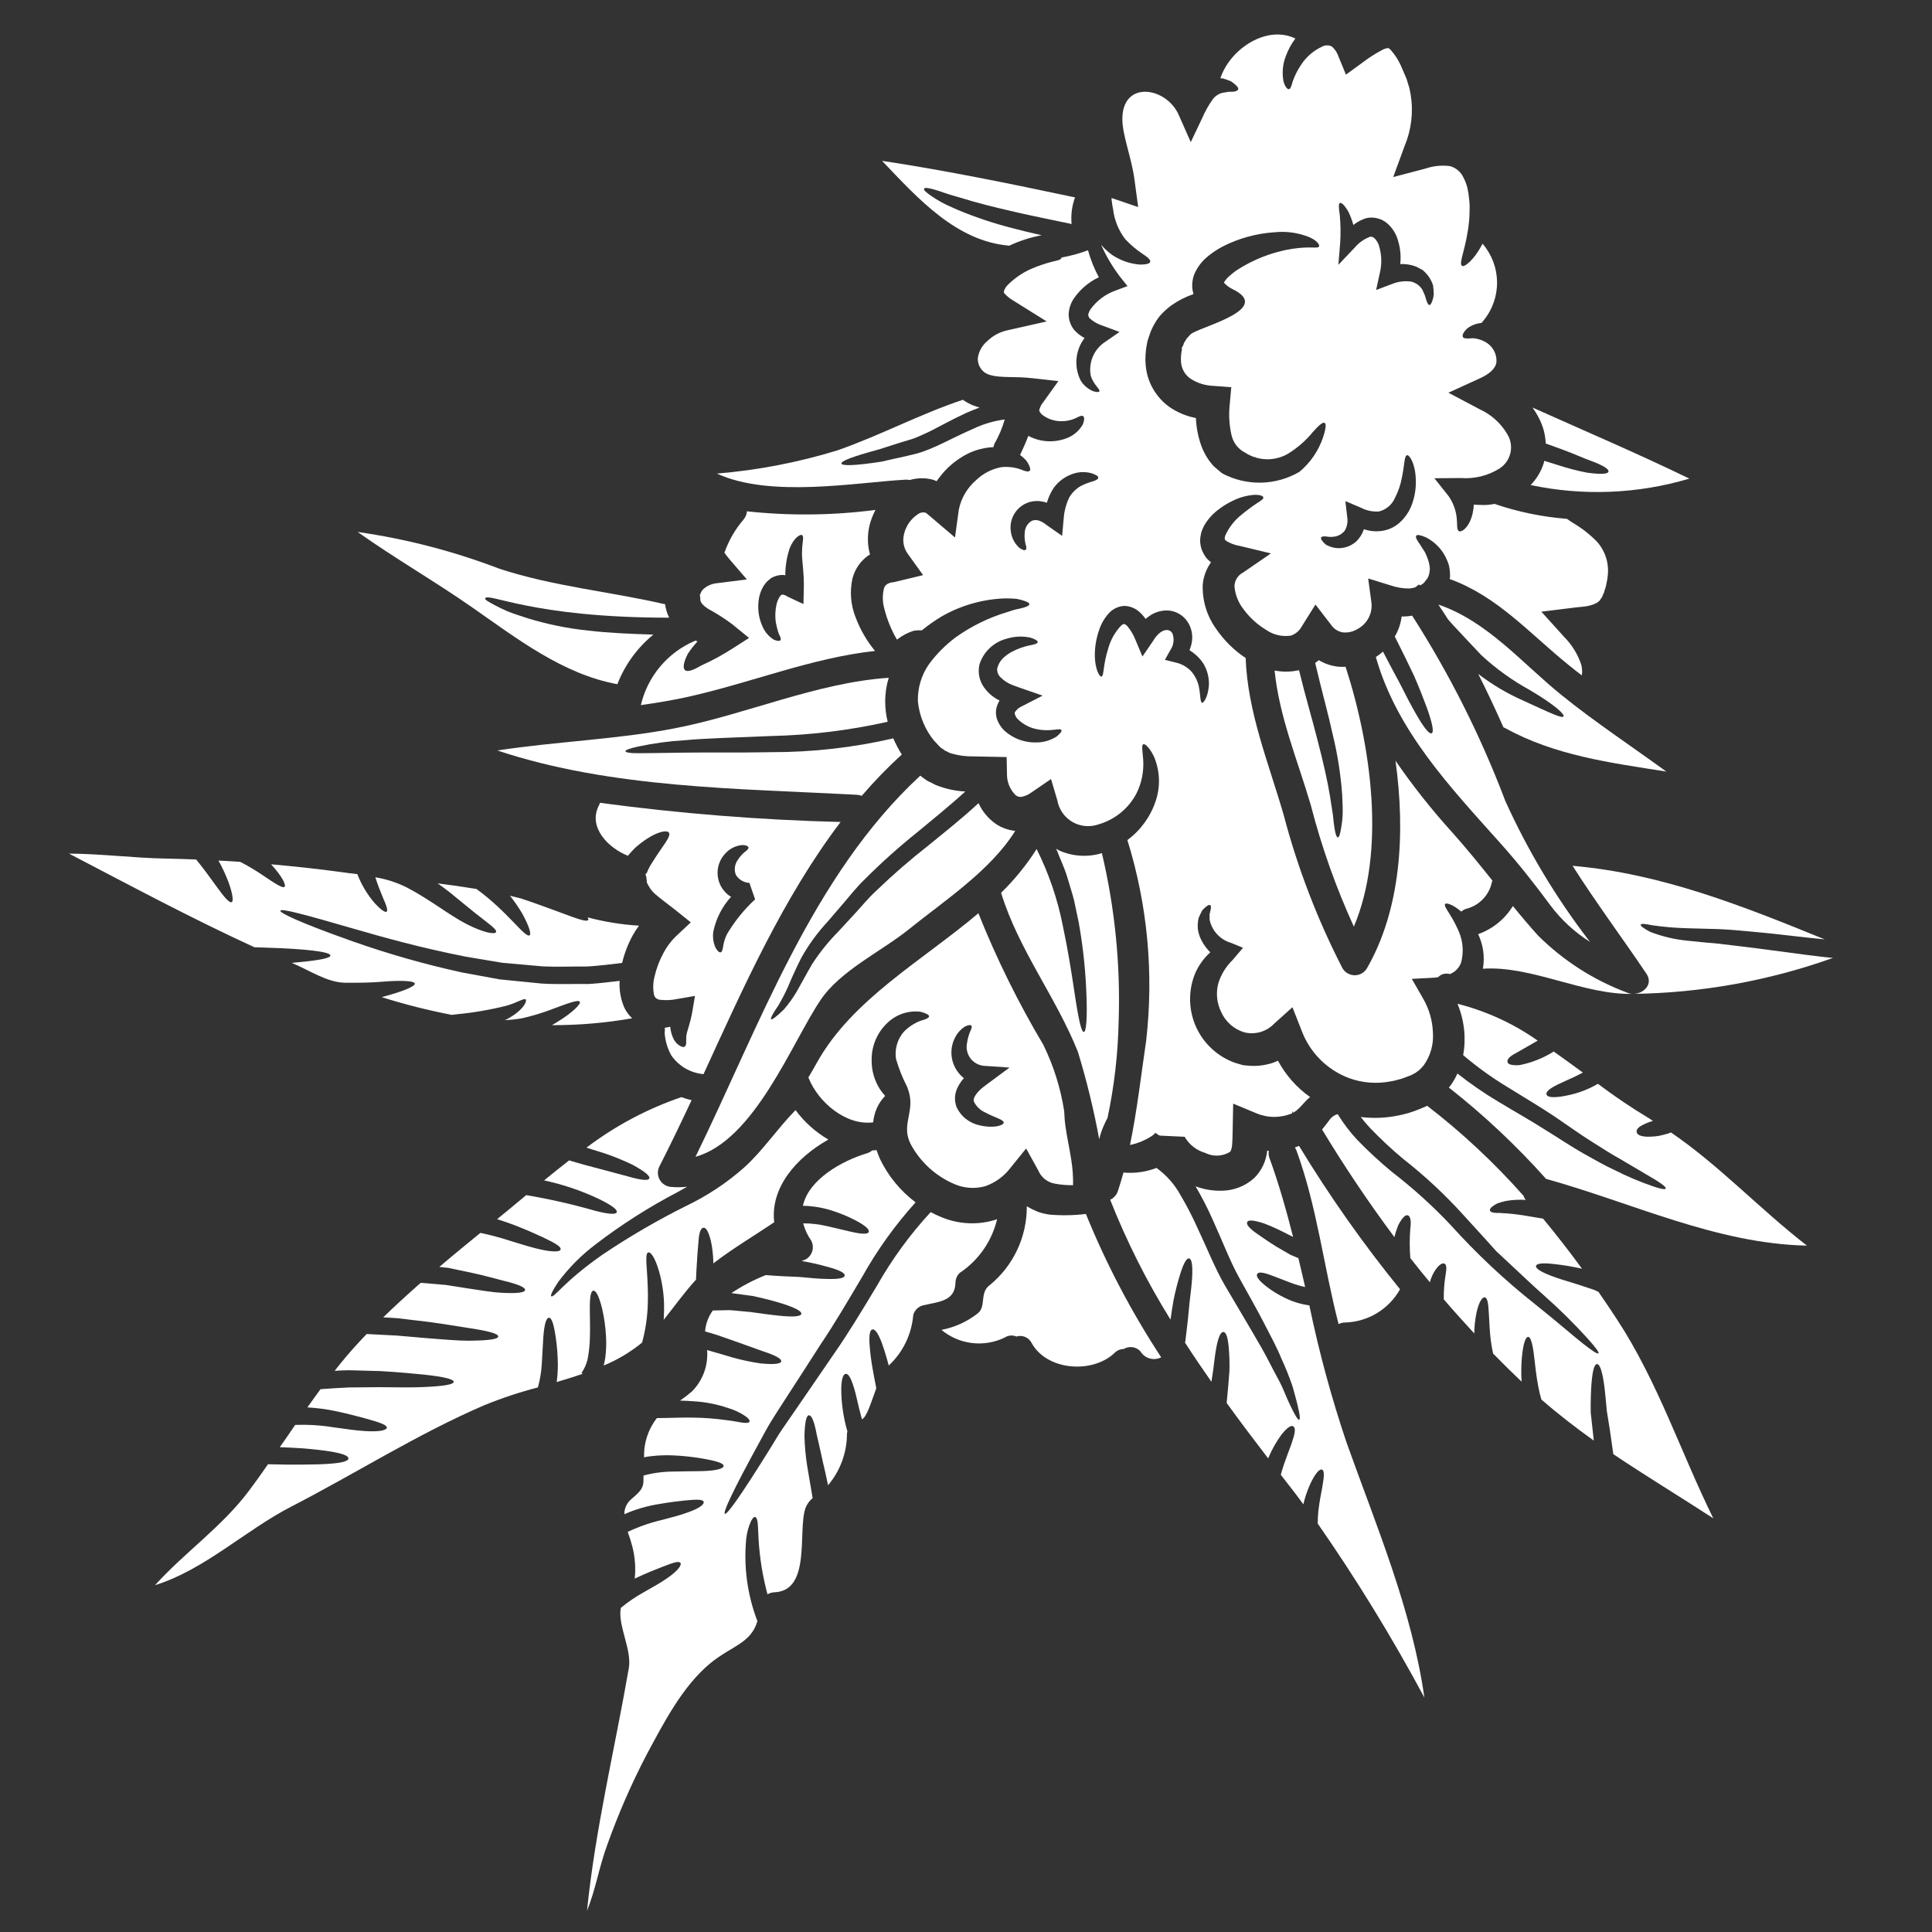 <svg xmlns="http://www.w3.org/2000/svg" fill="none" viewBox="0 0 56 56" height="56" width="56">
<rect x="0" y="0" width="56" height="56" fill="#333333" stroke="none"/>
<path fill="white" d="M23.783 28.988C24.359 28.13 25.557 27.571 26.339 26.94C27.325 26.142 28.715 25.235 29.427 24.083C29.229 24.063 29.038 23.996 28.871 23.886C28.65 23.733 28.474 23.524 28.363 23.28C27.858 23.747 27.356 24.142 26.905 24.51C26.381 24.92 25.879 25.356 25.4 25.818C25.18 26.018 25.003 26.238 24.825 26.432C24.639 26.632 24.465 26.822 24.303 26.998C24.018 27.285 23.764 27.601 23.543 27.94C23.367 28.242 23.222 28.515 23.096 28.737C22.988 28.921 22.863 29.095 22.724 29.257C22.486 29.488 22.375 29.566 22.351 29.542C22.327 29.518 22.392 29.39 22.564 29.139C22.665 28.966 22.757 28.789 22.839 28.607C22.935 28.376 23.059 28.095 23.226 27.763C23.437 27.385 23.693 27.034 23.987 26.717C24.142 26.538 24.305 26.348 24.481 26.142C24.657 25.936 24.841 25.701 25.065 25.487C25.547 25.004 26.056 24.548 26.59 24.121C27.027 23.756 27.505 23.376 27.98 22.942C27.687 22.927 27.398 22.864 27.125 22.755L26.871 22.627C26.807 22.586 26.739 22.531 26.675 22.483C23.542 25.378 22.017 29.733 20.16 33.53C21.871 33.052 22.949 30.228 23.783 28.988Z"></path>
<path fill="white" d="M37.532 33.259C37.553 33.29 37.571 33.324 37.583 33.36C38.179 34.994 38.366 36.706 38.8 38.381C38.859 38.349 38.925 38.333 38.992 38.333C39.317 38.324 39.635 38.23 39.913 38.061C40.192 37.892 40.422 37.654 40.581 37.37C39.512 36.053 38.533 34.664 37.653 33.214C37.613 33.232 37.573 33.245 37.532 33.259Z"></path>
<path fill="white" d="M26.397 33.164C26.676 33.684 27.125 34.093 27.668 34.323C27.951 34.445 28.267 34.465 28.563 34.381C28.848 34.28 29.098 34.099 29.282 33.859L29.743 33.289L30.092 33.92C30.133 34.02 30.199 34.109 30.284 34.177C30.369 34.245 30.47 34.291 30.577 34.309C30.751 34.341 30.927 34.356 31.104 34.353C31.108 34.105 31.09 33.857 31.05 33.611C30.995 33.262 30.924 32.94 30.887 32.672C30.864 32.517 30.851 32.361 30.846 32.205C30.742 31.539 30.539 30.893 30.243 30.287C29.517 29.066 28.886 27.79 28.359 26.471C26.721 27.857 24.701 28.963 23.674 30.809C23.599 30.942 23.518 31.087 23.43 31.233C23.435 31.241 23.439 31.249 23.443 31.257C23.721 31.948 24.521 32.633 25.308 32.532C25.316 32.454 25.331 32.377 25.352 32.301C25.406 32.099 25.511 31.915 25.657 31.765C25.6 31.704 25.549 31.639 25.504 31.569C25.343 31.316 25.259 31.021 25.265 30.721C25.262 30.488 25.316 30.259 25.421 30.051C25.526 29.843 25.679 29.664 25.868 29.528C26.104 29.364 26.392 29.291 26.678 29.325C26.841 29.369 26.929 29.413 26.929 29.457C26.929 29.501 26.841 29.548 26.678 29.589C26.495 29.66 26.33 29.77 26.194 29.911C26.103 30.017 26.036 30.141 25.998 30.275C25.959 30.409 25.95 30.55 25.97 30.688C26.05 30.968 26.158 31.239 26.292 31.498C26.33 31.594 26.358 31.694 26.376 31.796C26.451 32.32 26.136 32.645 26.397 33.164ZM27.661 30.123C27.724 29.971 27.833 29.842 27.972 29.754C28.068 29.706 28.128 29.703 28.155 29.73C28.182 29.757 28.159 29.818 28.118 29.906C28.075 30.011 28.046 30.12 28.03 30.232C28.014 30.307 28.014 30.385 28.03 30.46C28.046 30.535 28.078 30.606 28.123 30.669C28.168 30.731 28.226 30.783 28.293 30.822C28.359 30.86 28.433 30.884 28.51 30.893L29.262 30.944L28.631 31.411C28.581 31.449 28.53 31.486 28.479 31.526C28.282 31.689 28.201 31.842 28.225 31.92C28.291 32.063 28.406 32.178 28.55 32.242C28.852 32.404 29.096 32.452 29.093 32.54C29.093 32.608 28.842 32.717 28.411 32.622C28.265 32.594 28.127 32.532 28.009 32.441C27.89 32.351 27.795 32.234 27.73 32.1C27.692 32.002 27.675 31.898 27.682 31.793C27.689 31.689 27.72 31.587 27.77 31.496C27.815 31.407 27.872 31.325 27.94 31.252C27.774 31.122 27.656 30.941 27.605 30.736C27.554 30.532 27.573 30.316 27.659 30.123H27.661Z"></path>
<path fill="white" d="M47.881 26.818C48.227 26.869 48.575 26.898 48.925 26.906C49.179 26.913 49.461 26.92 49.796 26.93C50.132 26.94 50.498 26.981 50.925 27.018C51.481 27.066 52.186 27.162 52.89 27.228C50.517 26.262 48.161 25.32 45.582 25.096C46.256 26.157 47.009 27.167 47.721 28.221C47.931 28.53 47.639 28.805 47.344 28.808C49.319 28.781 51.275 28.428 53.134 27.764H53.107C52.815 27.737 52.585 27.703 52.321 27.673C51.802 27.605 51.334 27.54 50.91 27.486C50.487 27.432 50.117 27.39 49.788 27.351C49.459 27.32 49.161 27.296 48.907 27.266C48.536 27.23 48.172 27.143 47.825 27.008C47.619 26.896 47.541 26.832 47.558 26.801C47.575 26.77 47.671 26.771 47.881 26.818Z"></path>
<path fill="white" d="M19.566 21.109C17.889 21.434 16.115 21.492 14.417 21.753C17.716 22.855 21.448 22.855 24.837 23.037C24.885 23.04 24.932 23.05 24.977 23.068C25.34 22.645 25.728 22.245 26.139 21.87C26.045 21.72 25.962 21.564 25.892 21.402C24.737 21.669 23.555 21.803 22.37 21.802C21.309 21.822 20.488 21.805 19.864 21.815C19.24 21.826 18.81 21.829 18.532 21.832C18.255 21.836 18.133 21.808 18.129 21.775C18.126 21.741 18.241 21.693 18.513 21.636C18.953 21.542 19.399 21.482 19.848 21.456C20.479 21.398 21.306 21.378 22.353 21.334C23.489 21.308 24.62 21.17 25.73 20.921C25.681 20.725 25.657 20.525 25.658 20.324C25.658 20.094 25.693 19.866 25.76 19.646C23.661 19.788 21.627 20.71 19.566 21.109Z"></path>
<path fill="white" d="M19.733 30.327C19.647 30.283 19.578 30.215 19.532 30.13C19.473 30.015 19.437 29.89 19.427 29.761C19.377 29.771 19.322 29.784 19.268 29.791C19.275 29.839 19.274 29.888 19.265 29.935C19.28 30.165 19.346 30.388 19.457 30.589C19.563 30.744 19.702 30.872 19.863 30.967C20.025 31.061 20.206 31.118 20.392 31.135C21.551 28.61 22.707 26.009 24.365 23.826C22.031 23.767 19.702 23.581 17.389 23.27C17.382 23.3 17.371 23.329 17.355 23.355C17.037 23.989 17.642 24.582 18.195 24.803C18.199 24.803 18.199 24.803 18.199 24.806C18.266 24.725 18.337 24.646 18.413 24.572C18.928 24.118 19.328 24.037 19.389 24.135C19.463 24.247 19.197 24.525 18.907 24.998C18.841 25.095 18.786 25.2 18.745 25.31C18.741 25.313 18.714 25.323 18.714 25.313L18.721 25.32C18.717 25.329 18.715 25.338 18.714 25.347V25.358L18.735 25.425C18.735 25.473 18.752 25.521 18.748 25.569C18.748 25.603 18.768 25.603 18.772 25.62C18.775 25.637 18.772 25.64 18.792 25.664C18.854 25.781 18.941 25.883 19.046 25.962C19.185 26.081 19.375 26.216 19.579 26.379L20.023 26.735L19.579 27.152C19.442 27.287 19.326 27.443 19.236 27.613C19.119 27.827 19.031 28.056 18.975 28.294C18.929 28.468 18.922 28.65 18.955 28.826C18.962 28.86 18.977 28.891 18.999 28.918C19.034 28.951 19.079 28.972 19.128 28.979C19.289 28.999 19.453 28.992 19.612 28.959L20.144 28.867L20.073 29.291C20.005 29.698 19.907 29.884 19.894 30.027C19.88 30.169 19.91 30.284 19.853 30.331C19.831 30.354 19.79 30.354 19.733 30.327ZM20.682 26.974C20.763 26.609 20.938 26.271 21.19 25.994C21.176 25.985 21.159 25.978 21.146 25.968C21.048 25.899 20.967 25.81 20.907 25.707C20.848 25.603 20.812 25.488 20.802 25.369C20.791 25.25 20.808 25.131 20.849 25.019C20.89 24.907 20.956 24.805 21.04 24.721C21.165 24.59 21.334 24.509 21.515 24.494C21.624 24.494 21.684 24.525 21.695 24.562C21.705 24.6 21.654 24.647 21.573 24.706C21.488 24.781 21.416 24.869 21.359 24.967C21.325 25.026 21.305 25.091 21.3 25.159C21.294 25.226 21.304 25.294 21.329 25.357C21.37 25.425 21.428 25.482 21.496 25.523C21.565 25.564 21.642 25.587 21.722 25.591L21.888 26.07H21.885C21.566 26.365 21.291 26.706 21.07 27.08C20.934 27.352 20.974 27.569 20.894 27.602C20.857 27.616 20.798 27.575 20.741 27.47C20.67 27.315 20.649 27.142 20.682 26.974ZM18.77 25.32H18.766C18.766 25.317 18.77 25.313 18.77 25.31V25.32Z"></path>
<path fill="white" d="M48.355 32.855C48.259 32.882 48.169 32.906 48.088 32.923C47.964 32.943 47.84 32.951 47.715 32.947C47.532 32.933 47.453 32.886 47.44 32.815C47.427 32.744 47.477 32.671 47.647 32.591C47.732 32.549 47.82 32.515 47.911 32.489C47.874 32.465 47.84 32.441 47.803 32.418C47.29 32.11 46.794 31.775 46.317 31.415C46.159 31.507 45.992 31.584 45.819 31.645C45.635 31.708 45.445 31.754 45.253 31.784C44.965 31.825 44.846 31.791 44.826 31.723C44.806 31.656 44.89 31.564 45.144 31.439C45.273 31.377 45.439 31.303 45.646 31.208C45.717 31.174 45.798 31.133 45.88 31.089C45.602 30.886 45.321 30.679 45.036 30.479C44.733 30.67 44.397 30.803 44.046 30.873C43.799 30.889 43.704 30.845 43.694 30.777C43.684 30.708 43.751 30.62 43.938 30.526C44.077 30.444 44.277 30.334 44.571 30.163C43.868 29.668 43.08 29.306 42.246 29.095C42.346 29.336 42.41 29.589 42.438 29.848C42.464 30.093 42.455 30.34 42.41 30.583C42.811 30.924 43.239 31.233 43.689 31.505C44.184 31.814 44.648 32.085 45.055 32.359C45.462 32.634 45.794 32.875 46.112 33.075C46.431 33.275 46.705 33.454 46.953 33.59C47.441 33.881 47.783 34.075 47.997 34.207C48.211 34.339 48.295 34.417 48.282 34.451C48.268 34.484 48.153 34.468 47.912 34.386C47.525 34.253 47.148 34.093 46.783 33.907C46.519 33.788 46.231 33.62 45.895 33.433C45.56 33.246 45.197 32.999 44.793 32.751C44.4 32.497 43.935 32.24 43.427 31.931C43.015 31.686 42.62 31.413 42.244 31.116C42.193 31.23 42.132 31.339 42.061 31.442C42.041 31.472 42.017 31.496 41.996 31.523C43.011 32.321 43.954 33.206 44.813 34.17C47.335 34.872 49.755 36.051 52.376 36.105C51.02 35.058 49.847 33.79 48.433 32.824C48.406 32.835 48.379 32.845 48.355 32.855Z"></path>
<path fill="white" d="M44.166 20.314C43.696 20.108 43.254 19.846 42.847 19.534C43.105 20.042 43.345 20.558 43.579 21.083C43.596 21.088 43.612 21.095 43.627 21.103C45.071 21.903 46.688 22.11 48.298 22.364C47.281 21.622 46.234 20.934 45.258 20.144C44.112 19.218 43.115 18.009 41.691 17.524C41.783 17.663 41.878 17.802 41.966 17.944C42.007 17.995 42.051 18.046 42.095 18.093C42.403 18.425 42.685 18.724 42.939 18.992C43.362 19.383 43.831 19.721 44.336 19.998C45.109 20.453 45.359 20.717 45.319 20.765C45.274 20.829 44.976 20.686 44.166 20.314Z"></path>
<path fill="white" d="M46 13.7C45.714 13.645 45.432 13.571 45.156 13.48L44.759 13.357C44.757 13.377 44.754 13.396 44.749 13.415C44.675 13.658 44.543 13.879 44.365 14.059C45.891 14.382 47.472 14.318 48.967 13.873C47.481 13.151 45.943 12.496 44.418 11.812C44.489 11.907 44.551 12.008 44.604 12.114C44.726 12.343 44.794 12.597 44.804 12.856C44.987 12.92 45.157 12.981 45.309 13.039C45.645 13.161 45.899 13.283 46.096 13.351C46.486 13.494 46.632 13.598 46.623 13.666C46.615 13.734 46.444 13.761 46 13.7Z"></path>
<path fill="white" d="M41.037 20.683C40.908 20.459 40.752 20.161 40.557 19.774C40.419 19.52 40.259 19.222 40.086 18.886C40.022 18.943 39.955 18.995 39.883 19.042L39.882 19.045L39.88 19.046C40.49 21.195 42.046 22.825 43.496 24.449C44.015 25.029 44.483 25.625 44.944 26.248C45.257 26.666 45.644 27.022 46.086 27.3C45.113 26.039 44.29 24.669 43.633 23.218C42.921 21.338 42.016 19.538 40.932 17.845C40.831 17.863 40.729 17.871 40.627 17.869C40.611 18.003 40.577 18.134 40.525 18.259C40.498 18.325 40.466 18.389 40.429 18.45C40.646 18.881 40.829 19.254 40.978 19.569C41.155 19.969 41.273 20.288 41.365 20.532C41.538 21.023 41.562 21.227 41.497 21.254C41.432 21.281 41.295 21.134 41.037 20.683Z"></path>
<path fill="white" d="M42.98 28.079C44.4 27.983 45.901 28.846 47.338 28.808C47.276 28.809 47.215 28.797 47.159 28.771C46.192 28.409 45.313 27.845 44.581 27.117C44.33 26.839 44.089 26.554 43.852 26.262C43.619 26.641 43.264 26.928 42.845 27.077C42.988 27.377 43.038 27.712 42.989 28.04C42.984 28.052 42.981 28.066 42.98 28.079Z"></path>
<path fill="white" d="M34.21 10.11V10.114L34.214 10.11H34.21Z"></path>
<path fill="white" d="M38.776 24.272C38.742 24.269 38.708 24.184 38.68 23.994C38.663 23.898 38.65 23.777 38.636 23.625C38.612 23.476 38.585 23.296 38.551 23.082C38.483 22.658 38.36 22.106 38.175 21.398C38.036 20.845 37.84 20.199 37.653 19.425C37.42 19.479 37.179 19.482 36.945 19.435C37.08 20.781 37.612 22.035 37.995 23.34C38.306 24.547 38.723 25.724 39.242 26.858C40.171 24.675 39.75 21.634 39.002 19.326C38.937 19.33 38.871 19.33 38.806 19.326C38.6 19.307 38.402 19.241 38.226 19.135C38.192 19.162 38.158 19.189 38.121 19.216C38.307 20.009 38.501 20.697 38.629 21.287C38.77 21.864 38.862 22.451 38.904 23.043C38.914 23.267 38.924 23.456 38.917 23.618C38.91 23.78 38.89 23.903 38.873 24.002C38.844 24.195 38.81 24.276 38.776 24.272Z"></path>
<path fill="white" d="M30.502 7.585C30.301 7.636 30.104 7.702 29.913 7.783C29.641 7.9 29.394 8.069 29.188 8.282C29.092 8.397 29.086 8.492 29.106 8.495C29.178 8.577 29.261 8.647 29.354 8.702L30.339 9.317L29.17 9.581C28.961 9.632 28.771 9.737 28.617 9.887C28.465 10.013 28.367 10.192 28.342 10.388C28.339 10.512 28.382 10.634 28.465 10.727C28.476 10.738 28.488 10.749 28.498 10.761C28.517 10.779 28.538 10.795 28.559 10.809C28.612 10.84 28.669 10.863 28.729 10.877C29.021 10.958 29.448 10.907 29.908 10.961L30.678 11.046L30.24 11.656C30.189 11.717 30.151 11.787 30.129 11.864C30.112 11.897 30.136 11.959 30.21 12.023C30.369 12.145 30.563 12.21 30.763 12.209C30.907 12.211 31.049 12.181 31.179 12.121C31.271 12.073 31.346 12.036 31.39 12.06C31.434 12.084 31.441 12.162 31.383 12.307C31.27 12.504 31.087 12.65 30.871 12.718C30.701 12.777 30.52 12.801 30.34 12.788C30.16 12.775 29.984 12.726 29.824 12.643C29.817 12.639 29.813 12.633 29.807 12.633C29.739 12.819 29.651 13.006 29.567 13.189C29.637 13.24 29.702 13.299 29.759 13.365C29.86 13.521 29.881 13.616 29.844 13.649C29.806 13.683 29.705 13.66 29.572 13.601C29.397 13.542 29.211 13.521 29.027 13.541C28.754 13.59 28.502 13.719 28.301 13.91C28.042 14.131 27.863 14.431 27.793 14.764L27.681 15.579L26.949 14.956C26.881 14.899 26.827 14.844 26.786 14.854C26.755 14.85 26.723 14.852 26.693 14.861C26.663 14.869 26.634 14.883 26.61 14.902C26.407 15.033 26.262 15.237 26.206 15.472C26.18 15.569 26.175 15.671 26.193 15.771C26.21 15.87 26.25 15.965 26.308 16.047L26.756 16.67L25.962 16.862C25.914 16.875 25.864 16.883 25.813 16.886C25.786 16.906 25.742 16.909 25.722 16.927C25.677 16.953 25.643 16.993 25.626 17.042C25.573 17.243 25.577 17.455 25.636 17.655C25.715 17.966 25.837 18.264 25.999 18.54C26.141 18.428 26.301 18.342 26.473 18.286C26.554 18.27 26.636 18.266 26.717 18.272C26.903 18.122 27.099 17.985 27.304 17.862C27.868 17.541 28.502 17.363 29.151 17.344C29.27 17.344 29.371 17.35 29.46 17.357C29.529 17.37 29.599 17.387 29.666 17.408C29.778 17.442 29.836 17.475 29.836 17.513C29.836 17.55 29.775 17.581 29.663 17.614C29.605 17.632 29.538 17.645 29.456 17.662C29.375 17.68 29.293 17.713 29.198 17.741C28.661 17.901 28.153 18.15 27.697 18.476C27.403 18.697 27.142 18.959 26.924 19.256C26.708 19.568 26.596 19.941 26.605 20.32C26.644 20.744 26.81 21.147 27.08 21.476C27.094 21.479 27.271 21.696 27.307 21.696C27.341 21.713 27.361 21.741 27.398 21.761C27.441 21.777 27.482 21.797 27.521 21.822C27.736 21.891 27.962 21.926 28.188 21.924L28.679 21.934L29.178 21.944L29.188 22.429C29.185 22.545 29.206 22.66 29.25 22.767C29.294 22.874 29.359 22.971 29.442 23.052C29.467 23.07 29.494 23.084 29.524 23.092C29.554 23.099 29.585 23.101 29.615 23.096C29.714 23.076 29.808 23.034 29.89 22.974L30.465 22.581L30.648 23.201C30.671 23.33 30.722 23.452 30.797 23.56C30.872 23.667 30.969 23.757 31.082 23.823C31.195 23.889 31.322 23.93 31.452 23.942C31.582 23.955 31.714 23.939 31.838 23.896C32.073 23.829 32.293 23.714 32.483 23.559C32.673 23.404 32.83 23.212 32.943 22.994C33.095 22.688 33.161 22.346 33.135 22.005C33.114 21.75 33.084 21.601 33.138 21.573C33.182 21.55 33.31 21.651 33.443 21.919C33.622 22.33 33.642 22.793 33.498 23.218C33.348 23.671 33.061 24.066 32.678 24.35C33.263 26.232 33.447 28.216 33.221 30.174C33.077 31.147 32.96 32.187 32.753 33.188C32.873 33.163 32.99 33.127 33.102 33.079C33.194 33.04 33.282 32.994 33.367 32.94C33.401 32.918 33.433 32.893 33.462 32.866C33.479 32.852 33.479 32.845 33.489 32.838C33.49 32.838 33.49 32.838 33.491 32.838C33.491 32.838 33.492 32.838 33.492 32.837C33.492 32.837 33.493 32.837 33.493 32.836C33.493 32.836 33.493 32.835 33.493 32.835L33.496 32.838C33.532 32.87 33.572 32.897 33.615 32.916L34.337 32.95C34.468 33.177 34.682 33.345 34.934 33.418C35.047 33.475 35.174 33.502 35.301 33.496C35.428 33.49 35.551 33.452 35.659 33.384C35.687 33.331 35.704 33.274 35.71 33.215C35.724 33.09 35.727 32.923 35.73 32.735L35.744 31.989L36.422 32.271C36.586 32.34 36.763 32.375 36.941 32.374C37.119 32.373 37.295 32.337 37.459 32.267L37.455 32.264V32.257C37.469 32.251 37.432 32.22 37.479 32.22V32.241L37.472 32.257C37.481 32.253 37.488 32.249 37.496 32.244L37.571 32.196C37.619 32.159 37.611 32.152 37.642 32.135C37.717 32.054 37.795 31.976 37.866 31.895C37.9 31.861 37.936 31.829 37.974 31.799C37.586 31.525 37.267 31.164 37.042 30.745C36.945 30.792 36.842 30.827 36.737 30.85C36.578 30.888 36.415 30.903 36.252 30.894C36.171 30.887 36.09 30.884 36.013 30.87L35.785 30.802C35.54 30.713 35.315 30.575 35.124 30.398C34.932 30.221 34.778 30.007 34.67 29.77C34.563 29.532 34.503 29.275 34.496 29.015C34.488 28.754 34.533 28.494 34.627 28.251C34.727 28.003 34.883 27.782 35.081 27.603C34.977 27.501 34.89 27.383 34.824 27.254C34.767 27.146 34.731 27.029 34.718 26.908C34.712 26.808 34.72 26.708 34.742 26.61C34.773 26.534 34.808 26.461 34.847 26.39C34.879 26.353 34.913 26.319 34.949 26.288C35.01 26.237 35.054 26.22 35.078 26.234C35.102 26.247 35.105 26.294 35.091 26.373C35.081 26.41 35.071 26.454 35.058 26.508C35.062 26.558 35.063 26.608 35.061 26.657C35.093 26.815 35.168 26.96 35.277 27.078C35.385 27.196 35.524 27.283 35.678 27.328L36.03 27.472L35.729 27.825C35.537 28.011 35.395 28.242 35.315 28.496C35.239 28.776 35.268 29.073 35.397 29.334C35.459 29.474 35.552 29.6 35.668 29.702C35.783 29.803 35.92 29.879 36.068 29.923C36.222 29.961 36.383 29.958 36.536 29.913C36.688 29.868 36.826 29.784 36.935 29.669L37.462 29.195L37.727 29.869C37.844 30.184 38.027 30.47 38.264 30.708C38.501 30.946 38.786 31.13 39.1 31.249C39.494 31.392 39.92 31.424 40.33 31.34C40.432 31.326 40.531 31.289 40.632 31.266C40.683 31.252 40.728 31.228 40.776 31.212L40.85 31.184L40.884 31.174L40.898 31.167L41.042 31.089C41.064 31.069 41.089 31.05 41.116 31.035C41.173 30.986 41.225 30.931 41.272 30.873C41.469 30.594 41.561 30.254 41.533 29.914C41.519 29.582 41.427 29.259 41.264 28.97L40.922 28.373L41.569 28.339C41.613 28.336 41.647 28.326 41.688 28.322C41.726 28.282 41.774 28.252 41.826 28.235C41.879 28.219 41.935 28.216 41.99 28.226C42.002 28.23 42.014 28.233 42.027 28.233C42.104 28.204 42.174 28.157 42.231 28.096C42.288 28.036 42.331 27.963 42.355 27.884C42.428 27.596 42.406 27.291 42.291 27.016C42.28 26.987 42.268 26.959 42.254 26.932C42.057 26.488 41.83 26.271 41.888 26.203C41.911 26.162 42.105 26.206 42.355 26.423C42.398 26.387 42.446 26.359 42.499 26.342C42.682 26.297 42.849 26.201 42.98 26.065C43.112 25.93 43.202 25.76 43.242 25.575C43.246 25.558 43.251 25.541 43.258 25.524C42.875 25.045 42.489 24.569 42.079 24.111C41.49 23.461 40.946 22.772 40.449 22.05C40.741 24.151 40.605 26.358 39.618 28.073C39.581 28.133 39.529 28.183 39.467 28.217C39.405 28.251 39.335 28.269 39.264 28.268C39.193 28.267 39.124 28.248 39.062 28.213C39.001 28.178 38.95 28.127 38.913 28.066C38.185 26.651 37.613 25.161 37.208 23.622C36.771 22.11 36.164 20.653 36.106 19.073C35.763 18.845 35.468 18.552 35.238 18.21C34.976 17.84 34.844 17.393 34.862 16.939C34.884 16.708 34.967 16.488 35.101 16.299C35.056 16.262 35.013 16.222 34.972 16.18C34.917 16.107 34.872 16.027 34.837 15.943C34.806 15.856 34.789 15.766 34.786 15.675C34.788 15.594 34.8 15.513 34.819 15.435C34.841 15.369 34.867 15.305 34.898 15.243C35.003 15.058 35.147 14.896 35.318 14.769C35.447 14.67 35.585 14.585 35.732 14.515C35.934 14.414 36.154 14.355 36.379 14.342C36.532 14.342 36.606 14.376 36.619 14.416C36.632 14.457 36.557 14.508 36.439 14.582C36.283 14.686 36.133 14.798 35.988 14.918C35.784 15.079 35.621 15.287 35.514 15.525L35.497 15.596C35.502 15.61 35.504 15.625 35.503 15.64C35.517 15.647 35.514 15.653 35.52 15.66C35.534 15.664 35.53 15.67 35.544 15.68C35.665 15.752 35.798 15.801 35.937 15.824L36.839 16.041L36.029 16.597C35.955 16.635 35.892 16.693 35.849 16.764C35.805 16.835 35.782 16.917 35.782 17C35.803 17.241 35.894 17.469 36.044 17.658C36.221 17.9 36.444 18.104 36.701 18.258C36.91 18.403 37.166 18.462 37.417 18.424C37.552 18.378 37.665 18.283 37.732 18.157L38.129 17.523L38.579 18.106C38.618 18.165 38.669 18.216 38.728 18.255C38.788 18.293 38.855 18.319 38.925 18.33C39.077 18.345 39.229 18.309 39.357 18.227C39.49 18.155 39.598 18.045 39.669 17.911C39.739 17.778 39.769 17.626 39.753 17.475L39.657 16.767L40.305 16.967C40.478 17.027 40.66 17.058 40.844 17.058C40.905 17.055 40.965 17.043 41.023 17.024L41.13 16.939C41.137 16.949 41.147 16.959 41.154 16.969C41.181 16.958 41.207 16.944 41.232 16.928C41.261 16.906 41.287 16.88 41.309 16.85C41.325 16.823 41.344 16.798 41.367 16.776C41.392 16.736 41.41 16.693 41.422 16.647C41.437 16.592 41.444 16.535 41.445 16.477C41.44 16.419 41.43 16.362 41.418 16.305C41.387 16.2 41.348 16.098 41.299 16C41.242 15.919 41.198 15.837 41.156 15.776C41.064 15.654 41.023 15.566 41.051 15.528C41.078 15.491 41.166 15.505 41.325 15.572C41.562 15.691 41.757 15.88 41.884 16.112C41.929 16.197 41.967 16.287 41.996 16.379C42.022 16.491 42.033 16.605 42.03 16.719C42.027 16.739 42.023 16.762 42.02 16.783C43.407 17.284 44.332 18.359 45.467 19.275C45.593 19.38 45.722 19.479 45.851 19.577C45.866 19.47 45.859 19.362 45.831 19.258C45.729 18.957 45.559 18.683 45.335 18.458L44.677 17.73L45.687 17.605C45.772 17.595 45.863 17.591 45.944 17.578C46.048 17.565 46.15 17.537 46.246 17.493C46.278 17.481 46.306 17.462 46.331 17.439C46.36 17.419 46.383 17.392 46.398 17.361C46.428 17.326 46.449 17.286 46.463 17.242C46.489 17.195 46.507 17.143 46.517 17.09L46.544 17.009C46.544 17.001 46.551 16.971 46.551 16.978L46.561 16.93C46.572 16.866 46.595 16.774 46.595 16.733C46.623 16.551 46.611 16.364 46.559 16.186C46.507 16.009 46.416 15.845 46.294 15.706C46.083 15.489 45.843 15.302 45.582 15.15C45.517 15.11 45.466 15.073 45.419 15.039C44.703 14.983 43.997 14.838 43.317 14.605C43.222 14.626 43.124 14.637 43.026 14.638C42.92 14.635 42.816 14.635 42.717 14.628C42.713 14.803 42.673 14.975 42.598 15.133C42.477 15.373 42.324 15.432 42.28 15.391C42.222 15.343 42.243 15.225 42.226 15.042C42.207 14.803 42.124 14.573 41.986 14.377L41.576 13.862L42.345 13.856C42.742 13.886 43.138 13.787 43.474 13.574C43.632 13.469 43.742 13.306 43.782 13.121C43.822 12.935 43.788 12.742 43.688 12.581C43.502 12.265 43.222 12.014 42.888 11.862L41.983 11.383L42.881 10.973C43.203 10.829 43.366 10.658 43.376 10.478C43.38 10.377 43.358 10.276 43.314 10.185C43.27 10.094 43.204 10.015 43.122 9.956C42.993 9.865 42.841 9.813 42.684 9.803C42.535 9.817 42.43 9.82 42.403 9.769C42.376 9.719 42.413 9.626 42.538 9.512C42.658 9.426 42.799 9.374 42.946 9.359C42.962 9.335 42.98 9.312 43 9.291C43.259 8.977 43.398 8.581 43.393 8.173C43.388 7.765 43.239 7.373 42.972 7.064C42.718 7.559 42.43 7.759 42.376 7.705C42.267 7.631 42.508 7.186 42.583 6.397C42.592 6.295 42.597 6.193 42.596 6.091C42.602 5.984 42.597 5.876 42.583 5.769C42.574 5.659 42.557 5.549 42.532 5.441C42.505 5.337 42.467 5.237 42.417 5.142C42.379 5.062 42.325 4.991 42.257 4.934C42.189 4.877 42.109 4.836 42.023 4.814C41.783 4.784 41.54 4.809 41.311 4.888L40.383 5.132L40.715 4.227C40.91 3.76 40.971 3.248 40.89 2.748L40.853 2.556L40.799 2.383L40.775 2.299L40.731 2.194L40.64 1.984C40.561 1.785 40.447 1.601 40.305 1.442C40.257 1.401 40.261 1.401 40.244 1.394C40.181 1.397 40.119 1.416 40.064 1.448C39.861 1.555 39.667 1.68 39.484 1.821L39.013 2.163L38.803 1.654C38.767 1.539 38.701 1.435 38.611 1.353C38.569 1.329 38.522 1.316 38.473 1.315C38.425 1.313 38.377 1.324 38.333 1.346C38.088 1.457 37.878 1.633 37.727 1.856C37.621 2.01 37.536 2.176 37.472 2.351C37.435 2.495 37.404 2.585 37.357 2.585C37.309 2.585 37.252 2.52 37.205 2.368C37.156 2.121 37.178 1.865 37.269 1.629C37.336 1.446 37.429 1.273 37.547 1.117C36.723 0.714 35.655 1.412 35.374 2.268C35.401 2.271 35.428 2.271 35.452 2.275C35.529 2.298 35.605 2.325 35.679 2.356C35.725 2.387 35.77 2.421 35.812 2.458C35.879 2.519 35.903 2.563 35.886 2.597C35.869 2.631 35.818 2.651 35.742 2.658C35.701 2.661 35.654 2.661 35.603 2.661C35.552 2.671 35.498 2.682 35.441 2.688C35.321 2.717 35.216 2.788 35.145 2.888C35.028 3.055 34.928 3.233 34.847 3.421L34.515 4.12L34.166 3.331C33.807 2.516 32.532 2.317 32.532 3.449C32.532 3.929 32.797 4.555 32.885 5.216L32.99 6.002L32.275 5.758C32.256 5.751 32.236 5.746 32.217 5.741C32.216 5.755 32.217 5.768 32.22 5.782C32.229 5.878 32.243 5.975 32.264 6.069C32.302 6.386 32.425 6.686 32.62 6.937C32.772 7.098 32.942 7.241 33.126 7.364C33.278 7.462 33.356 7.537 33.339 7.591C33.322 7.645 33.217 7.669 33.037 7.669C32.75 7.646 32.473 7.549 32.234 7.388C32.116 7.303 32.009 7.204 31.915 7.093C32.06 7.419 32.242 7.727 32.457 8.012L32.681 8.293L32.325 8.425C32.037 8.53 31.787 8.719 31.607 8.967C31.575 9.016 31.553 9.07 31.542 9.127C31.546 9.163 31.56 9.197 31.583 9.225C31.691 9.323 31.82 9.396 31.959 9.439L32.451 9.622L32.044 9.903C31.882 10.006 31.754 10.155 31.678 10.332C31.602 10.509 31.58 10.704 31.617 10.893C31.701 11.164 31.902 11.286 31.864 11.344C31.851 11.371 31.793 11.371 31.688 11.34C31.537 11.278 31.41 11.171 31.325 11.032C31.226 10.836 31.183 10.617 31.203 10.398C31.223 10.18 31.304 9.971 31.437 9.797C31.334 9.743 31.24 9.673 31.159 9.59C31.042 9.459 30.977 9.29 30.976 9.115C30.981 8.956 31.029 8.802 31.115 8.668C31.299 8.394 31.553 8.176 31.851 8.037C31.717 7.789 31.611 7.526 31.536 7.254C31.287 7.348 31.03 7.418 30.769 7.464C30.763 7.534 30.651 7.548 30.502 7.585ZM30.624 21.351C30.447 21.462 30.243 21.521 30.034 21.52C29.703 21.529 29.381 21.412 29.132 21.195C29.047 21.119 28.979 21.027 28.932 20.924C28.901 20.864 28.882 20.799 28.874 20.732C28.863 20.659 28.866 20.584 28.885 20.512C28.904 20.439 28.933 20.369 28.973 20.305C28.818 20.23 28.681 20.123 28.573 19.989C28.487 19.891 28.426 19.774 28.394 19.647C28.362 19.52 28.361 19.388 28.39 19.26C28.447 19.078 28.55 18.914 28.689 18.783C28.828 18.652 28.998 18.558 29.183 18.512C29.403 18.444 29.636 18.433 29.861 18.481C30.005 18.525 30.078 18.569 30.078 18.61C30.078 18.651 29.993 18.681 29.847 18.706C29.669 18.743 29.497 18.805 29.335 18.889C29.234 18.943 29.14 19.012 29.058 19.092C28.984 19.172 28.931 19.268 28.905 19.374C28.9 19.421 28.906 19.469 28.922 19.514C28.939 19.558 28.966 19.599 29.001 19.631C29.102 19.734 29.225 19.812 29.36 19.861C29.435 19.889 29.504 19.912 29.577 19.94L30.221 20.163L29.628 20.468C29.542 20.503 29.469 20.564 29.418 20.641C29.401 20.668 29.418 20.75 29.489 20.833C29.645 20.991 29.846 21.098 30.064 21.138C30.458 21.219 30.722 21.09 30.766 21.162C30.783 21.195 30.739 21.256 30.624 21.351ZM38.847 7.026C38.863 6.761 38.858 6.496 38.834 6.232C38.803 6.029 38.793 5.9 38.84 5.883C38.888 5.867 38.976 5.951 39.084 6.137C39.144 6.261 39.192 6.389 39.228 6.521C39.338 6.433 39.463 6.366 39.598 6.324C39.707 6.299 39.82 6.301 39.929 6.329C40.037 6.356 40.137 6.409 40.221 6.484C40.367 6.615 40.472 6.786 40.523 6.975C40.59 7.195 40.612 7.425 40.587 7.653C40.744 7.647 40.901 7.672 41.048 7.728C41.116 7.762 41.177 7.795 41.24 7.829C41.291 7.873 41.337 7.921 41.379 7.973C41.45 8.062 41.503 8.163 41.538 8.271C41.552 8.367 41.555 8.455 41.559 8.529C41.553 8.589 41.541 8.649 41.521 8.706C41.491 8.802 41.46 8.844 41.43 8.841C41.4 8.838 41.372 8.787 41.345 8.706C41.328 8.665 41.321 8.614 41.301 8.562C41.281 8.51 41.25 8.454 41.226 8.393C41.152 8.277 41.035 8.194 40.901 8.162C40.712 8.137 40.521 8.161 40.345 8.233L39.887 8.406L39.996 7.908C40.056 7.659 40.05 7.398 39.979 7.152C39.958 7.062 39.912 6.979 39.847 6.913C39.83 6.894 39.81 6.88 39.787 6.871C39.764 6.862 39.739 6.859 39.714 6.862C39.539 6.927 39.384 7.037 39.264 7.18L38.793 7.676L38.847 7.026ZM38.708 15.549C38.816 15.526 38.912 15.466 38.98 15.379C39.048 15.261 39.073 15.123 39.05 14.989L38.996 14.525L39.447 14.716C39.608 14.801 39.789 14.838 39.969 14.825C40.07 14.801 40.163 14.754 40.242 14.688C40.322 14.623 40.385 14.539 40.427 14.445C40.526 14.257 40.596 14.055 40.634 13.845C40.715 13.473 40.698 13.218 40.783 13.195C40.847 13.174 41.017 13.418 41.037 13.872C41.052 14.146 41.007 14.419 40.905 14.672C40.837 14.837 40.737 14.986 40.61 15.11C40.462 15.259 40.269 15.357 40.061 15.387C39.884 15.414 39.703 15.398 39.534 15.34C39.489 15.475 39.412 15.597 39.31 15.696C39.228 15.769 39.131 15.824 39.025 15.856C38.92 15.888 38.809 15.897 38.7 15.882C38.62 15.868 38.542 15.842 38.469 15.807C38.405 15.78 38.388 15.74 38.354 15.711C38.299 15.651 38.279 15.607 38.293 15.579C38.306 15.552 38.357 15.542 38.436 15.549C38.526 15.567 38.619 15.567 38.708 15.549ZM33.203 10.303C33.21 10.226 33.217 10.111 33.227 10.064L33.244 9.976L33.251 9.932L33.261 9.884L33.271 9.853L33.352 9.614C33.416 9.459 33.499 9.313 33.6 9.18C33.703 9.058 33.82 8.949 33.949 8.854C34.147 8.714 34.364 8.603 34.593 8.525C34.583 8.488 34.573 8.444 34.566 8.403C34.544 8.25 34.562 8.094 34.617 7.949C34.704 7.745 34.84 7.566 35.014 7.427C35.145 7.32 35.287 7.226 35.437 7.146C35.907 6.907 36.42 6.766 36.946 6.732C37.289 6.697 37.636 6.746 37.956 6.876C38.195 6.984 38.251 7.1 38.234 7.144C38.21 7.195 38.071 7.168 37.884 7.174C37.596 7.182 37.311 7.225 37.033 7.303C36.611 7.417 36.21 7.597 35.844 7.835C35.75 7.9 35.662 7.973 35.58 8.052C35.539 8.094 35.503 8.141 35.474 8.191C35.542 8.267 35.623 8.329 35.714 8.374C36.89 8.937 34.941 9.432 34.558 9.656C34.486 9.696 34.456 9.761 34.399 9.808C34.375 9.872 34.314 9.916 34.303 9.991C34.289 10.026 34.271 10.058 34.248 10.087C34.254 10.091 34.259 10.097 34.262 10.104L34.255 10.148L34.241 10.236C34.234 10.277 34.231 10.317 34.231 10.358C34.225 10.389 34.235 10.436 34.231 10.473C34.235 10.573 34.262 10.67 34.309 10.757C34.357 10.844 34.424 10.919 34.506 10.975C34.705 11.105 34.936 11.177 35.174 11.185L35.689 11.223L35.645 11.717C35.611 12.016 35.629 12.319 35.696 12.612C35.72 12.72 35.767 12.821 35.834 12.908C35.902 12.995 35.987 13.067 36.085 13.117C36.267 13.236 36.478 13.303 36.695 13.311C36.912 13.319 37.127 13.267 37.316 13.162C37.599 12.991 37.85 12.773 38.058 12.517C38.228 12.326 38.34 12.23 38.394 12.257C38.448 12.283 38.431 12.433 38.346 12.688C38.213 13.075 37.976 13.418 37.661 13.679C37.323 13.875 36.941 13.982 36.551 13.99C36.161 13.997 35.775 13.906 35.43 13.723C35.346 13.656 35.258 13.584 35.173 13.506C35.019 13.335 34.899 13.136 34.82 12.92C34.728 12.662 34.675 12.391 34.664 12.117C34.398 12.066 34.144 11.962 33.918 11.811C33.712 11.669 33.541 11.482 33.418 11.264C33.294 11.047 33.222 10.804 33.206 10.554C33.199 10.471 33.197 10.387 33.203 10.303ZM36.373 13.227L36.376 13.238C36.387 13.241 36.398 13.243 36.41 13.244L36.407 13.251L36.393 13.248L36.376 13.241V13.238C36.359 13.232 36.369 13.229 36.373 13.225V13.227ZM32.173 17.742C32.283 17.637 32.427 17.573 32.58 17.563C32.742 17.564 32.899 17.624 33.02 17.732C33.09 17.794 33.153 17.863 33.206 17.939C33.237 17.915 33.268 17.888 33.302 17.865C33.481 17.732 33.705 17.673 33.925 17.702C34.037 17.72 34.144 17.764 34.236 17.829C34.328 17.895 34.404 17.981 34.458 18.081C34.552 18.255 34.581 18.457 34.539 18.651C34.525 18.718 34.504 18.784 34.478 18.848C34.644 18.947 34.785 19.084 34.888 19.247C34.999 19.437 35.052 19.655 35.04 19.875C35.01 20.224 34.881 20.38 34.844 20.37C34.783 20.352 34.803 20.166 34.748 19.895C34.715 19.744 34.646 19.602 34.548 19.481C34.425 19.34 34.258 19.242 34.074 19.203L33.765 19.125L33.931 18.831C33.977 18.761 34.006 18.68 34.014 18.597C34.023 18.513 34.011 18.429 33.979 18.351C33.914 18.25 33.793 18.222 33.636 18.328C33.549 18.396 33.477 18.482 33.423 18.578L33.114 19.029L32.915 18.554C32.857 18.402 32.773 18.261 32.667 18.138C32.644 18.116 32.618 18.099 32.589 18.087C32.582 18.083 32.552 18.09 32.508 18.121C32.324 18.312 32.191 18.546 32.121 18.802C31.969 19.277 32.003 19.585 31.93 19.609C31.865 19.639 31.679 19.3 31.75 18.724C31.77 18.566 31.806 18.41 31.859 18.26C31.923 18.065 32.03 17.888 32.173 17.741V17.742ZM31.678 13.732C31.786 13.77 31.837 13.807 31.834 13.848C31.83 13.889 31.77 13.922 31.675 13.953C31.554 13.986 31.436 14.031 31.325 14.088C31.186 14.169 31.07 14.284 30.99 14.424C30.899 14.617 30.845 14.825 30.831 15.038L30.786 15.532L30.359 15.234L30.339 15.221C30.269 15.16 30.188 15.114 30.099 15.085C30.039 15.07 29.976 15.072 29.917 15.092C29.86 15.122 29.81 15.166 29.774 15.22C29.737 15.274 29.714 15.335 29.706 15.4C29.692 15.515 29.696 15.632 29.72 15.746C29.754 15.848 29.761 15.915 29.727 15.938C29.694 15.96 29.631 15.941 29.544 15.877C29.409 15.754 29.322 15.587 29.299 15.406C29.28 15.283 29.291 15.158 29.332 15.04C29.372 14.923 29.44 14.817 29.53 14.732C29.62 14.646 29.729 14.584 29.849 14.55C29.968 14.517 30.094 14.512 30.215 14.538C30.259 14.546 30.302 14.557 30.344 14.572C30.389 14.416 30.457 14.269 30.547 14.134C30.705 13.921 30.933 13.77 31.191 13.707C31.353 13.67 31.521 13.678 31.678 13.73V13.732Z"></path>
<path fill="white" d="M31.861 33.021C31.895 32.873 31.945 32.728 32.01 32.59C32.041 32.522 32.071 32.461 32.102 32.404C32.297 31.486 32.405 30.552 32.424 29.614C32.481 27.971 32.317 26.328 31.939 24.729C31.535 24.852 31.102 24.826 30.715 24.658C30.678 24.641 30.644 24.621 30.61 24.601C30.62 24.627 30.637 24.651 30.647 24.678C30.743 24.933 30.861 25.173 30.932 25.414C31.003 25.655 31.076 25.878 31.132 26.095C31.18 26.316 31.22 26.522 31.264 26.718C31.376 27.341 31.449 27.971 31.481 28.602C31.529 29.545 31.481 29.904 31.417 29.911C31.342 29.918 31.261 29.562 31.125 28.637C31.054 28.175 30.963 27.572 30.803 26.815C30.651 26.05 30.396 25.308 30.047 24.61C29.754 25.071 29.408 25.497 29.017 25.878C29.525 27.532 30.607 28.893 31.244 30.489C31.498 31.321 31.704 32.166 31.861 33.021Z"></path>
<path fill="white" d="M27.695 37.184C27.695 37.13 27.706 37.077 27.727 37.028C27.748 36.978 27.778 36.934 27.817 36.896C28.363 36.533 28.751 35.976 28.902 35.337L28.881 35.347C28.362 35.515 27.799 35.492 27.295 35.283C27.186 35.239 27.079 35.19 26.976 35.134C26.379 35.781 25.858 36.494 25.424 37.259C24.986 37.988 24.576 38.666 24.17 39.246C23.776 39.821 23.427 40.33 23.115 40.785C22.959 41.008 22.814 41.222 22.678 41.418C22.543 41.615 22.434 41.811 22.322 41.988C21.448 43.395 21.071 43.91 21.011 43.879C20.95 43.849 21.21 43.266 22.014 41.801C22.115 41.618 22.217 41.418 22.343 41.212C22.468 41.006 22.614 40.788 22.763 40.554C23.065 40.09 23.405 39.562 23.783 38.972C24.17 38.4 24.556 37.745 24.997 36.999C25.429 36.228 25.947 35.507 26.539 34.851C26.098 34.519 25.742 34.086 25.504 33.588C25.47 33.506 25.436 33.422 25.408 33.337L25.279 33.347C25.232 33.386 25.178 33.415 25.12 33.432C24.428 33.638 23.438 34.178 23.273 34.95C23.551 34.956 23.827 35 24.093 35.083C24.33 35.157 24.56 35.251 24.781 35.364C25.106 35.533 25.205 35.645 25.181 35.71C25.157 35.774 25.005 35.781 24.653 35.7C24.48 35.659 24.257 35.608 23.972 35.54C23.746 35.487 23.514 35.459 23.281 35.459C23.327 35.635 23.404 35.801 23.508 35.95C23.561 36.044 23.575 36.154 23.546 36.258C23.517 36.362 23.449 36.45 23.355 36.503C23.318 36.52 23.274 36.537 23.236 36.551C23.486 36.593 23.732 36.649 23.976 36.717C24.359 36.819 24.494 36.903 24.484 36.974C24.473 37.046 24.325 37.083 23.935 37.07C23.738 37.067 23.491 37.043 23.166 37.013C22.901 37.003 22.515 36.986 22.196 36.959C21.846 37.098 21.513 37.273 21.199 37.481C21.427 37.511 21.633 37.542 21.82 37.565C22.186 37.643 22.467 37.721 22.674 37.785C23.091 37.918 23.24 38.016 23.227 38.084C23.213 38.151 23.04 38.182 22.603 38.138C22.383 38.118 22.105 38.077 21.749 38.029C21.573 38.013 21.376 37.996 21.163 37.975L20.661 37.985C20.532 38.163 20.454 38.373 20.437 38.592C20.566 38.63 20.695 38.667 20.81 38.704C21.013 38.775 21.196 38.839 21.359 38.896C21.681 39.011 21.934 39.103 22.126 39.171C22.509 39.296 22.653 39.391 22.645 39.458C22.636 39.526 22.472 39.56 22.042 39.519C21.763 39.478 21.488 39.419 21.218 39.343C21.052 39.292 20.865 39.238 20.662 39.18C20.607 39.163 20.55 39.15 20.496 39.132C20.514 39.353 20.483 39.575 20.407 39.783C20.33 39.991 20.209 40.18 20.051 40.336C19.943 40.428 19.83 40.516 19.712 40.597C19.845 40.6 19.974 40.607 20.106 40.617C20.442 40.636 20.775 40.701 21.094 40.809C21.279 40.861 21.454 40.944 21.613 41.053C21.708 41.124 21.738 41.172 21.724 41.206C21.711 41.24 21.663 41.25 21.551 41.24C21.439 41.229 21.287 41.189 21.043 41.162C20.726 41.118 20.407 41.094 20.087 41.09C19.779 41.084 19.46 41.101 19.04 41.104C18.786 41.428 18.655 41.832 18.67 42.243C18.734 42.225 18.8 42.214 18.866 42.209C19.08 42.184 19.296 42.175 19.511 42.185C19.805 42.198 20.099 42.23 20.389 42.281C20.816 42.359 20.972 42.417 20.975 42.492C20.975 42.559 20.802 42.627 20.361 42.641C20.144 42.647 19.86 42.644 19.507 42.654C19.219 42.656 18.932 42.694 18.653 42.77C18.653 42.83 18.65 42.895 18.65 42.956C18.636 43.203 18.436 43.326 18.266 43.483C18.212 43.536 18.169 43.599 18.14 43.669C18.11 43.739 18.096 43.814 18.097 43.89C18.413 43.751 18.746 43.653 19.087 43.598C19.409 43.541 19.656 43.514 19.842 43.493C20.219 43.456 20.37 43.459 20.395 43.531C20.419 43.592 20.299 43.714 19.924 43.842C19.741 43.91 19.492 43.978 19.188 44.056C18.846 44.136 18.513 44.252 18.195 44.402C18.248 44.544 18.293 44.689 18.331 44.836C18.407 45.137 18.43 45.449 18.398 45.758C18.416 45.748 18.436 45.741 18.453 45.731C18.758 45.587 18.995 45.497 19.175 45.425C19.53 45.286 19.677 45.239 19.724 45.303C19.761 45.351 19.68 45.51 19.344 45.741C19.178 45.859 18.951 45.988 18.669 46.147C18.431 46.278 18.205 46.431 17.995 46.605C17.899 47.117 18.321 47.809 18.226 48.358C17.815 50.717 17.256 53.012 17.015 55.381C17.27 54.758 17.361 54.12 17.605 53.464C17.922 52.576 18.299 51.711 18.734 50.875C19.226 49.965 19.771 48.886 20.588 48.211C21.198 47.709 21.761 47.641 21.954 46.99C21.663 46.232 21.552 45.416 21.629 44.608C21.647 44.432 21.693 44.261 21.765 44.099C21.812 44.003 21.853 43.964 21.886 43.97C21.92 43.977 21.948 44.028 21.961 44.133C21.974 44.239 21.974 44.394 21.988 44.621C22.02 45.158 22.106 45.691 22.246 46.211C22.305 46.178 22.37 46.158 22.438 46.154C23.526 46.116 23.115 44.377 23.348 43.709C23.392 43.597 23.463 43.498 23.555 43.422C23.494 43.062 23.44 42.753 23.396 42.489C23.351 42.204 23.325 41.915 23.318 41.626C23.328 41.185 23.379 41.023 23.45 41.023C23.521 41.023 23.599 41.179 23.674 41.586C23.722 41.789 23.782 42.057 23.857 42.401C23.904 42.59 23.952 42.807 24.001 43.051C24.357 42.631 24.552 42.097 24.55 41.546C24.553 41.528 24.557 41.51 24.563 41.492C24.445 41.087 24.384 40.668 24.384 40.246C24.394 39.948 24.441 39.833 24.512 39.822C24.584 39.812 24.656 39.918 24.743 40.195C24.814 40.406 24.868 40.722 24.983 41.138C25.122 41.083 25.251 40.643 25.4 40.239C25.352 40.005 25.315 39.799 25.284 39.622C25.248 39.414 25.222 39.203 25.206 38.992C25.183 38.67 25.22 38.544 25.291 38.534C25.362 38.524 25.447 38.63 25.559 38.921C25.613 39.07 25.674 39.26 25.742 39.511C25.749 39.534 25.752 39.559 25.759 39.582C26.171 39.2 26.424 38.677 26.471 38.117C26.489 38.049 26.525 37.986 26.576 37.937C26.626 37.887 26.689 37.852 26.758 37.836C27.21 37.73 27.678 37.72 27.695 37.184Z"></path>
<path fill="white" d="M17.051 39.289C17.079 39.116 17.095 38.942 17.099 38.767C17.109 38.445 17.096 38.184 17.096 37.987C17.093 37.587 17.123 37.428 17.194 37.412C17.266 37.396 17.357 37.541 17.455 37.939C17.516 38.209 17.554 38.484 17.567 38.76C17.578 38.961 17.57 39.163 17.543 39.363C17.533 39.431 17.516 39.507 17.499 39.58C17.9 39.415 18.275 39.191 18.611 38.916C18.711 38.548 18.767 38.171 18.777 37.79C18.787 37.431 18.77 37.15 18.757 36.933C18.726 36.501 18.716 36.326 18.791 36.302C18.852 36.282 18.983 36.424 19.109 36.872C19.192 37.17 19.238 37.477 19.248 37.787C19.251 37.931 19.248 38.089 19.238 38.255C19.547 37.868 19.841 37.455 20.174 37.092C20.18 36.885 20.194 36.699 20.204 36.54C20.214 36.306 20.238 36.136 20.245 35.997C20.262 35.719 20.313 35.601 20.384 35.587C20.456 35.574 20.528 35.668 20.604 35.964C20.646 36.155 20.669 36.35 20.675 36.546V36.621C21.242 36.184 21.852 35.825 22.441 35.428C22.323 34.434 23.072 33.558 24.011 33.031C23.639 32.814 23.315 32.524 23.059 32.177C22.524 32.723 22.107 33.357 21.573 33.838C21.062 34.29 20.491 34.668 19.875 34.961C19.045 35.376 18.242 35.843 17.472 36.361C16.333 37.155 16.058 37.633 15.977 37.572C15.95 37.551 16.004 37.425 16.18 37.158C16.487 36.747 16.85 36.382 17.259 36.072C18.012 35.495 18.812 34.985 19.653 34.547C19.741 34.496 19.829 34.445 19.917 34.398C19.767 34.415 19.616 34.418 19.466 34.404C19.395 34.402 19.326 34.381 19.266 34.344C19.205 34.307 19.155 34.255 19.121 34.193C19.086 34.13 19.069 34.06 19.069 33.989C19.07 33.919 19.088 33.849 19.124 33.787C19.439 33.17 19.744 32.533 20.046 31.889C19.945 31.866 19.847 31.837 19.751 31.801C18.761 32.139 17.832 32.633 16.999 33.265C17.195 33.327 17.375 33.384 17.537 33.435C17.811 33.528 18.079 33.638 18.339 33.763C18.726 33.976 18.848 34.095 18.819 34.159C18.789 34.224 18.612 34.217 18.212 34.102L17.402 33.885C17.148 33.82 16.846 33.741 16.497 33.634C16.253 33.826 16.012 34.017 15.771 34.214C16.32 34.332 16.853 34.513 17.361 34.753C17.765 34.953 17.9 35.068 17.876 35.136C17.852 35.205 17.67 35.204 17.239 35.092C16.586 34.905 15.923 34.754 15.253 34.641C15.066 34.797 14.877 34.953 14.69 35.109C14.594 35.187 14.498 35.262 14.409 35.339C14.601 35.397 14.771 35.458 14.924 35.516C15.273 35.651 15.534 35.77 15.731 35.861C16.127 36.048 16.27 36.143 16.249 36.218C16.236 36.282 16.049 36.306 15.612 36.204C15.395 36.153 15.117 36.069 14.768 35.96C14.491 35.87 14.209 35.795 13.924 35.736C13.524 36.062 13.127 36.387 12.734 36.723C12.819 36.73 12.907 36.739 12.995 36.75C13.246 36.8 13.432 36.846 13.639 36.885C14.039 36.97 14.348 37.062 14.581 37.119C15.046 37.231 15.226 37.319 15.219 37.39C15.212 37.462 15.032 37.499 14.53 37.471C14.283 37.461 13.975 37.407 13.568 37.346C13.371 37.316 13.172 37.282 12.924 37.245C12.69 37.227 12.517 37.207 12.195 37.183C11.826 37.509 11.46 37.841 11.107 38.184C11.263 38.194 11.412 38.2 11.544 38.211C11.856 38.251 12.168 38.285 12.422 38.316C12.927 38.384 13.321 38.455 13.621 38.499C14.211 38.587 14.441 38.665 14.441 38.738C14.441 38.812 14.201 38.857 13.578 38.861C13.27 38.861 12.866 38.827 12.354 38.786C12.104 38.766 11.809 38.738 11.5 38.712C11.243 38.698 10.925 38.684 10.629 38.667C10.555 38.748 10.476 38.823 10.402 38.907C10.155 39.171 9.923 39.449 9.7 39.734C9.839 39.727 9.978 39.717 10.107 39.717C10.44 39.724 10.738 39.734 11.009 39.741C11.544 39.771 11.965 39.812 12.28 39.843C12.91 39.91 13.151 39.982 13.151 40.053C13.151 40.124 12.907 40.178 12.266 40.205C11.945 40.219 11.528 40.216 10.995 40.208C10.731 40.212 10.44 40.212 10.114 40.216C9.86 40.226 9.581 40.246 9.29 40.266C9.161 40.439 9.036 40.619 8.91 40.794C9.191 40.81 9.47 40.847 9.744 40.905C10.124 40.987 10.409 41.065 10.623 41.123C11.054 41.244 11.216 41.306 11.212 41.383C11.209 41.448 11.026 41.512 10.565 41.479C10.331 41.466 10.037 41.422 9.666 41.371C9.299 41.311 8.927 41.288 8.555 41.303C8.411 41.517 8.26 41.735 8.11 41.947C8.358 41.957 8.578 41.968 8.775 41.981C9.107 42.008 9.361 42.038 9.558 42.069C9.951 42.133 10.1 42.201 10.1 42.272C10.1 42.343 9.948 42.401 9.548 42.428C9.348 42.445 9.083 42.449 8.751 42.452C8.477 42.456 8.148 42.452 7.768 42.442C7.592 42.696 7.412 42.951 7.226 43.198C6.443 44.249 5.357 44.991 4.494 45.947C5.938 45.496 7.111 44.354 8.449 43.666C10.31 42.707 12.117 41.557 14.039 40.73C14.545 40.524 15.063 40.352 15.592 40.215C15.651 39.998 15.689 39.775 15.703 39.55C15.721 39.218 15.738 38.957 15.748 38.761C15.778 38.35 15.843 38.191 15.914 38.195C15.984 38.198 16.046 38.344 16.106 38.747C16.147 39.019 16.168 39.293 16.17 39.568C16.169 39.732 16.158 39.896 16.136 40.059C16.39 39.985 16.641 39.906 16.888 39.822L16.855 39.795C16.959 39.644 17.027 39.471 17.051 39.289Z"></path>
<path fill="white" d="M37.952 37.837C37.706 37.804 37.467 37.731 37.244 37.62C37.054 37.53 36.875 37.42 36.709 37.291C36.464 37.1 36.403 36.986 36.441 36.925C36.478 36.864 36.606 36.871 36.884 36.979C37.02 37.03 37.196 37.098 37.424 37.186C37.556 37.235 37.692 37.275 37.83 37.305C37.766 37.023 37.702 36.745 37.634 36.468C37.556 36.433 37.478 36.403 37.406 36.372C37.257 36.287 37.122 36.209 37.003 36.138C36.769 35.994 36.596 35.87 36.467 35.782C36.207 35.606 36.122 35.494 36.149 35.426C36.176 35.357 36.308 35.355 36.634 35.46C36.838 35.537 37.037 35.627 37.23 35.727C37.308 35.765 37.393 35.809 37.481 35.853C37.285 35.08 37.068 34.314 36.796 33.565C36.771 33.499 36.765 33.427 36.779 33.358C36.763 33.358 36.745 33.355 36.729 33.355C36.701 33.657 36.566 33.939 36.349 34.151C36.091 34.382 35.759 34.51 35.413 34.514C35.154 34.52 34.897 34.477 34.654 34.386C34.839 34.7 35.005 35.025 35.153 35.359C35.44 35.989 35.657 36.565 35.915 37.03C36.183 37.514 36.427 37.94 36.63 38.335C36.834 38.729 37.017 39.067 37.142 39.379C37.262 39.638 37.368 39.902 37.461 40.172C37.525 40.399 37.576 40.582 37.61 40.724C37.681 41.012 37.691 41.141 37.658 41.152C37.625 41.163 37.549 41.05 37.424 40.789C37.359 40.657 37.285 40.49 37.197 40.277C37.109 40.064 36.963 39.826 36.817 39.535C36.672 39.243 36.482 38.918 36.261 38.541C36.041 38.165 35.787 37.738 35.505 37.26C35.214 36.758 34.987 36.179 34.699 35.569C34.556 35.252 34.396 34.943 34.219 34.644C34.05 34.335 33.816 34.068 33.531 33.86L33.541 33.847C33.49 33.864 33.44 33.884 33.392 33.898C33.125 33.982 32.844 34.012 32.565 33.986C32.514 34.169 32.46 34.348 32.402 34.525C32.384 34.58 32.355 34.63 32.316 34.673C32.278 34.716 32.231 34.751 32.179 34.776C32.657 35.984 33.242 37.147 33.928 38.25C33.958 38.04 33.985 37.854 34.016 37.687C34.065 37.439 34.127 37.194 34.202 36.952C34.314 36.586 34.402 36.46 34.47 36.477C34.538 36.494 34.575 36.647 34.555 37.02C34.545 37.206 34.517 37.447 34.48 37.752C34.453 38.067 34.413 38.447 34.355 38.904L34.338 38.901C34.589 39.291 34.85 39.674 35.114 40.051C35.134 39.922 35.151 39.801 35.168 39.692C35.199 39.421 35.226 39.213 35.257 39.051C35.321 38.729 35.389 38.604 35.46 38.608C35.531 38.611 35.589 38.733 35.616 39.065C35.635 39.286 35.642 39.508 35.636 39.729C35.619 39.987 35.592 40.299 35.555 40.665C35.948 41.208 36.351 41.743 36.758 42.272C36.86 42.026 36.991 41.792 37.148 41.577C37.324 41.363 37.426 41.306 37.487 41.343C37.548 41.381 37.551 41.502 37.467 41.746C37.405 41.963 37.256 42.278 37.124 42.746C37.256 42.916 37.389 43.089 37.521 43.258C37.609 43.37 37.694 43.489 37.778 43.604C37.825 43.401 37.892 43.204 37.978 43.014C38.138 42.675 38.256 42.574 38.318 42.597C38.389 42.624 38.389 42.773 38.324 43.124C38.29 43.297 38.246 43.525 38.212 43.806C38.202 43.914 38.195 44.036 38.195 44.162C39.322 45.782 40.354 47.466 41.287 49.206C40.924 46.66 39.9 44.246 39.034 41.824C38.593 40.518 38.232 39.187 37.952 37.837Z"></path>
<path fill="white" d="M7.75 27.469C8.831 27.503 9.577 27.584 9.577 27.696C9.577 27.784 9.143 27.849 8.458 27.91C8.967 28.123 9.478 28.476 9.997 28.485H10.038C10.414 28.488 10.757 28.482 11.052 28.458C11.634 28.407 12.01 28.431 12.024 28.509C12.038 28.586 11.699 28.732 11.116 28.888C11.098 28.895 11.08 28.899 11.062 28.902C11.729 29.112 12.408 29.284 13.095 29.417L13.231 29.4C13.718 29.354 14.2 29.271 14.675 29.153C14.987 29.068 15.197 28.915 15.241 28.973C15.272 29.017 15.197 29.234 14.821 29.468C14.762 29.507 14.699 29.541 14.635 29.57C14.8 29.562 14.966 29.544 15.129 29.516C15.415 29.451 15.696 29.368 15.97 29.264C16.449 29.085 16.767 28.963 16.807 29.038C16.841 29.099 16.61 29.343 16.146 29.627C16.098 29.658 16.05 29.685 15.997 29.715C16.776 29.717 17.555 29.65 18.323 29.516C18.228 29.426 18.151 29.321 18.095 29.203C17.99 28.96 17.944 28.695 17.96 28.431C17.651 28.468 17.349 28.505 17.061 28.522C16.587 28.516 16.132 28.536 15.702 28.509C15.271 28.468 14.865 28.424 14.478 28.387C14.095 28.315 13.733 28.251 13.39 28.187C12.316 27.952 11.258 27.651 10.221 27.285C8.668 26.736 8.106 26.458 8.126 26.397C8.15 26.326 8.757 26.485 10.331 26.942C11.118 27.17 12.148 27.461 13.484 27.726C13.819 27.783 14.172 27.841 14.545 27.905C14.921 27.939 15.318 27.973 15.731 28.011C16.148 28.031 16.582 28.011 17.036 28.014C17.358 27.993 17.694 27.953 18.033 27.912C18.098 27.637 18.199 27.371 18.334 27.122C18.39 27.021 18.453 26.924 18.521 26.831C18.018 26.8 17.52 26.72 17.033 26.591C17.053 26.625 17.06 26.652 17.05 26.666C17.006 26.734 16.711 26.625 16.243 26.449C15.928 26.337 15.527 26.181 15.087 26.038C14.985 26.011 14.884 25.988 14.782 25.964C14.914 26.129 15.034 26.304 15.141 26.486C15.333 26.838 15.406 27.072 15.352 27.109C15.223 27.201 14.711 26.418 13.809 25.767C13.436 25.706 13.063 25.652 12.687 25.605C12.813 25.693 12.927 25.781 13.037 25.866C13.301 26.083 13.541 26.276 13.742 26.441C14.141 26.759 14.409 26.935 14.379 27.016C14.348 27.096 14.009 27.033 13.524 26.785C13.04 26.538 12.46 26.073 11.806 25.731C11.515 25.583 11.203 25.481 10.88 25.429C10.951 25.66 11.036 25.861 11.098 26.015C11.203 26.246 11.25 26.396 11.206 26.426C11.162 26.456 11.036 26.368 10.86 26.178C10.646 25.928 10.476 25.643 10.357 25.337C10.198 25.32 10.038 25.299 9.878 25.276C9.207 25.184 8.532 25.113 7.857 25.052C8.173 25.394 8.301 25.655 8.247 25.706C8.193 25.757 7.949 25.595 7.583 25.347C7.383 25.213 7.176 25.091 6.962 24.981C6.752 24.967 6.542 24.954 6.332 24.944C6.441 25.139 6.536 25.342 6.617 25.551C6.742 25.896 6.776 26.12 6.715 26.15C6.654 26.18 6.501 26.011 6.291 25.716C6.128 25.5 5.932 25.208 5.685 24.913C5.386 24.903 5.091 24.89 4.796 24.886C3.871 24.869 2.932 24.747 2 24.742C3.749 25.653 5.542 26.617 7.376 27.457L7.75 27.469Z"></path>
<path fill="white" d="M46.332 37.445C46.284 37.421 46.233 37.401 46.188 37.381C46.008 37.323 45.849 37.269 45.703 37.221C45.401 37.13 45.168 37.059 44.988 36.99C44.628 36.855 44.508 36.76 44.523 36.692C44.538 36.625 44.7 36.596 45.073 36.642C45.324 36.67 45.575 36.712 45.822 36.767C45.833 36.771 45.844 36.773 45.855 36.774C45.493 36.279 45.117 35.795 44.727 35.323C44.571 35.299 44.425 35.272 44.317 35.255C44.1 35.215 43.882 35.187 43.663 35.17C43.588 35.17 43.519 35.16 43.463 35.157C43.416 35.161 43.37 35.16 43.324 35.153C43.245 35.147 43.201 35.123 43.188 35.092C43.175 35.062 43.195 35.018 43.263 34.967C43.308 34.932 43.356 34.903 43.407 34.879C43.471 34.855 43.55 34.835 43.646 34.811C43.837 34.778 44.032 34.768 44.226 34.78C44.196 34.746 44.174 34.705 44.161 34.662C43.315 33.706 42.38 32.832 41.368 32.052L41.317 32.075L41.294 32.086L41.243 32.106L41.147 32.147C41.082 32.17 41.018 32.201 40.95 32.221C40.814 32.267 40.675 32.305 40.533 32.333C40.175 32.407 39.806 32.422 39.442 32.377C39.526 32.486 39.615 32.591 39.709 32.692C40.015 33.012 40.339 33.315 40.679 33.597C41.304 34.087 41.886 34.629 42.418 35.218C42.652 35.472 42.869 35.713 43.076 35.94C43.177 36.055 43.279 36.164 43.374 36.272C43.482 36.368 43.584 36.468 43.685 36.56C44.086 36.932 44.431 37.265 44.747 37.543C45.194 37.937 45.618 38.356 46.018 38.797C46.265 39.071 46.357 39.203 46.33 39.228C46.302 39.253 46.167 39.167 45.879 38.941C45.591 38.715 45.164 38.337 44.51 37.815C43.628 37.119 42.807 36.349 42.055 35.515C41.53 34.957 40.961 34.443 40.354 33.975C39.998 33.681 39.658 33.368 39.337 33.036C39.125 32.808 38.937 32.56 38.774 32.294C38.669 32.322 38.58 32.389 38.523 32.481L38.432 32.599C38.394 32.647 38.364 32.688 38.32 32.738C38.967 33.81 39.669 34.854 40.418 35.86C40.447 35.74 40.485 35.623 40.53 35.508C40.662 35.264 40.754 35.199 40.815 35.23C40.876 35.261 40.911 35.374 40.879 35.603C40.856 35.89 40.856 36.178 40.879 36.466C41.062 36.703 41.255 36.937 41.445 37.167C41.47 37.073 41.507 36.982 41.553 36.896C41.697 36.642 41.818 36.598 41.872 36.629C41.94 36.669 41.93 36.781 41.892 37.015C41.86 37.229 41.845 37.445 41.849 37.662C42.136 37.997 42.432 38.326 42.733 38.651C42.734 38.449 42.756 38.247 42.798 38.048C42.872 37.706 42.978 37.591 43.038 37.604C43.112 37.621 43.139 37.753 43.156 38.083C43.166 38.246 43.173 38.46 43.197 38.724C43.214 38.895 43.242 39.065 43.278 39.233C43.549 39.511 43.824 39.782 44.105 40.048C44.09 39.816 44.092 39.584 44.112 39.353C44.152 38.912 44.227 38.75 44.295 38.75C44.362 38.75 44.424 38.919 44.471 39.349C44.498 39.563 44.522 39.844 44.587 40.187C44.611 40.315 44.641 40.441 44.678 40.566C45.169 40.993 45.678 41.386 46.197 41.756C46.163 41.451 46.132 41.181 46.108 40.949C46.102 40.597 46.115 40.322 46.129 40.112C46.163 39.692 46.22 39.537 46.292 39.539C46.363 39.541 46.431 39.695 46.492 40.102C46.522 40.306 46.542 40.57 46.576 40.908C46.634 41.244 46.695 41.651 46.763 42.15C47.712 42.786 48.692 43.38 49.661 44.01C48.715 42.093 48.051 40.041 46.861 38.231C46.69 37.967 46.511 37.706 46.332 37.445Z"></path>
<path fill="white" d="M30.417 35.205C30.302 35.189 30.188 35.162 30.078 35.123C29.969 35.078 29.863 35.025 29.763 34.964C29.765 35.402 29.67 35.834 29.484 36.23C29.297 36.627 29.024 36.976 28.685 37.252C28.383 37.476 28.597 37.872 28.336 38.072C28.029 38.312 27.67 38.475 27.288 38.547C27.54 38.756 27.846 38.889 28.171 38.928C28.495 38.968 28.825 38.913 29.119 38.771C29.169 38.737 29.226 38.717 29.286 38.712C29.346 38.706 29.406 38.716 29.461 38.74C29.545 38.714 29.635 38.718 29.716 38.752C29.796 38.786 29.862 38.848 29.902 38.926C30.343 39.733 31.668 39.825 32.308 39.214C32.377 39.144 32.471 39.104 32.569 39.102C32.645 39.056 32.735 39.037 32.823 39.049C32.911 39.06 32.993 39.102 33.054 39.167C33.113 39.267 33.209 39.342 33.321 39.374C33.433 39.407 33.553 39.396 33.658 39.343C32.797 38.032 32.066 36.64 31.475 35.187C31.124 35.23 30.769 35.236 30.417 35.205Z"></path>
<path fill="white" d="M17.895 19.832C18.112 19.27 18.472 18.774 18.939 18.394C18.254 18.374 17.604 18.343 17.061 18.279C16.465 18.218 15.875 18.099 15.302 17.923C15.075 17.848 14.875 17.787 14.722 17.723C14.569 17.659 14.431 17.59 14.339 17.54C14.156 17.444 14.047 17.377 14.061 17.348C14.136 17.151 15.376 17.904 19.397 17.904C19.335 17.78 19.295 17.647 19.278 17.511H19.261C17.668 17.144 16.044 16.999 14.481 16.487C13.154 15.979 11.773 15.62 10.366 15.419C11.451 16.189 12.604 16.849 13.702 17.616C14.99 18.514 16.319 19.544 17.895 19.832Z"></path>
<path fill="white" d="M18.576 20.438C19.051 20.37 19.522 20.294 19.99 20.187C21.783 19.783 23.537 19.068 25.363 18.868C25.125 18.579 24.936 18.253 24.803 17.902C24.656 17.539 24.625 17.139 24.712 16.756C24.782 16.494 24.942 16.263 25.163 16.105C25.18 16.092 25.2 16.085 25.217 16.072C25.141 15.796 25.137 15.506 25.204 15.228C25.243 15.072 25.301 14.922 25.376 14.78C24.14 14.941 22.89 14.955 21.651 14.821C21.644 14.908 21.609 14.991 21.553 15.058C21.309 15.342 21.121 15.669 20.998 16.022C21.042 16.083 21.094 16.15 21.157 16.225L21.648 16.795L20.77 16.906C20.627 16.921 20.493 16.98 20.387 17.076C20.348 17.112 20.32 17.158 20.305 17.208C20.292 17.228 20.312 17.222 20.292 17.228L20.284 17.232L20.288 17.259L20.295 17.313L20.302 17.409C20.307 17.42 20.311 17.431 20.315 17.443C20.325 17.467 20.342 17.481 20.349 17.504C20.379 17.525 20.39 17.548 20.427 17.576C20.463 17.605 20.502 17.632 20.542 17.657C20.778 17.785 21.005 17.93 21.22 18.091L21.712 18.491L21.247 18.789C20.951 18.98 20.64 19.149 20.318 19.294C20.088 19.43 19.922 19.486 19.854 19.423C19.786 19.36 19.813 19.192 19.939 18.948C20.022 18.822 20.115 18.703 20.217 18.592C20.2 18.585 20.179 18.575 20.159 18.569C20.154 18.572 20.148 18.575 20.142 18.575C19.753 18.741 19.408 18.995 19.136 19.319C18.864 19.642 18.672 20.026 18.576 20.438ZM21.986 17.438C22 17.276 22.051 17.119 22.136 16.98C22.163 16.938 22.194 16.899 22.228 16.862C22.268 16.824 22.312 16.787 22.356 16.753C22.462 16.692 22.583 16.661 22.706 16.665C22.725 16.666 22.744 16.67 22.763 16.675C22.762 16.409 22.805 16.145 22.889 15.892C23.014 15.577 23.207 15.472 23.251 15.512C23.312 15.563 23.251 15.722 23.248 15.974C23.231 16.231 23.316 16.58 23.298 17.106L23.288 17.509L22.855 17.306C22.821 17.291 22.789 17.273 22.759 17.251C22.731 17.255 22.698 17.227 22.687 17.238C22.66 17.234 22.65 17.231 22.603 17.292C22.557 17.363 22.525 17.441 22.507 17.523C22.47 17.69 22.463 17.862 22.486 18.031C22.507 18.147 22.536 18.262 22.575 18.373C22.625 18.461 22.645 18.526 22.622 18.556C22.599 18.586 22.531 18.584 22.431 18.543C22.284 18.452 22.17 18.318 22.102 18.159C21.999 17.934 21.959 17.685 21.986 17.439V17.438Z"></path>
<path fill="white" d="M29.255 7.121C29.553 6.98 29.869 6.879 30.193 6.819C29.895 6.751 29.607 6.683 29.353 6.615C28.814 6.478 28.285 6.302 27.771 6.088C27.579 6.003 27.415 5.932 27.286 5.861C27.157 5.789 27.056 5.725 26.978 5.669C26.825 5.564 26.768 5.503 26.786 5.469C26.804 5.435 26.891 5.442 27.064 5.489C27.152 5.513 27.264 5.551 27.399 5.598C27.535 5.646 27.701 5.69 27.895 5.747C28.281 5.87 28.796 6.001 29.467 6.154C29.922 6.259 30.454 6.364 31.061 6.493C31.036 6.232 31.07 5.969 31.16 5.722C29.302 5.329 27.445 4.946 25.567 4.662C26.621 5.77 27.729 6.995 29.255 7.121Z"></path>
<path fill="white" d="M26.251 13.903C26.291 13.901 26.331 13.905 26.369 13.914C26.586 13.849 26.816 13.846 27.034 13.903C27.074 13.915 27.112 13.93 27.149 13.948C27.187 13.893 27.227 13.839 27.268 13.788C27.427 13.587 27.618 13.414 27.834 13.276C28.12 13.084 28.453 12.975 28.797 12.96C28.802 12.927 28.811 12.895 28.824 12.864C28.952 12.642 29.052 12.406 29.122 12.159C28.806 12.2 28.499 12.291 28.212 12.427C27.836 12.59 27.496 12.769 27.175 12.918C27.012 12.989 26.856 13.057 26.695 13.11C26.535 13.163 26.397 13.185 26.262 13.222C25.987 13.283 25.75 13.334 25.546 13.382C24.726 13.507 24.407 13.503 24.39 13.436C24.373 13.368 24.672 13.244 25.468 13.029C25.66 12.968 25.884 12.897 26.139 12.815C26.264 12.775 26.41 12.741 26.542 12.687C26.675 12.632 26.817 12.568 26.97 12.495C27.271 12.342 27.61 12.152 28.01 11.967C28.132 11.913 28.261 11.863 28.396 11.811C28.277 11.783 28.162 11.739 28.054 11.679C28.004 11.652 27.956 11.621 27.91 11.588C26.664 12.002 25.507 12.625 24.268 13.056C23.132 13.404 21.963 13.629 20.779 13.727C22.329 14.439 24.797 13.985 26.251 13.903Z"></path>
</svg>
